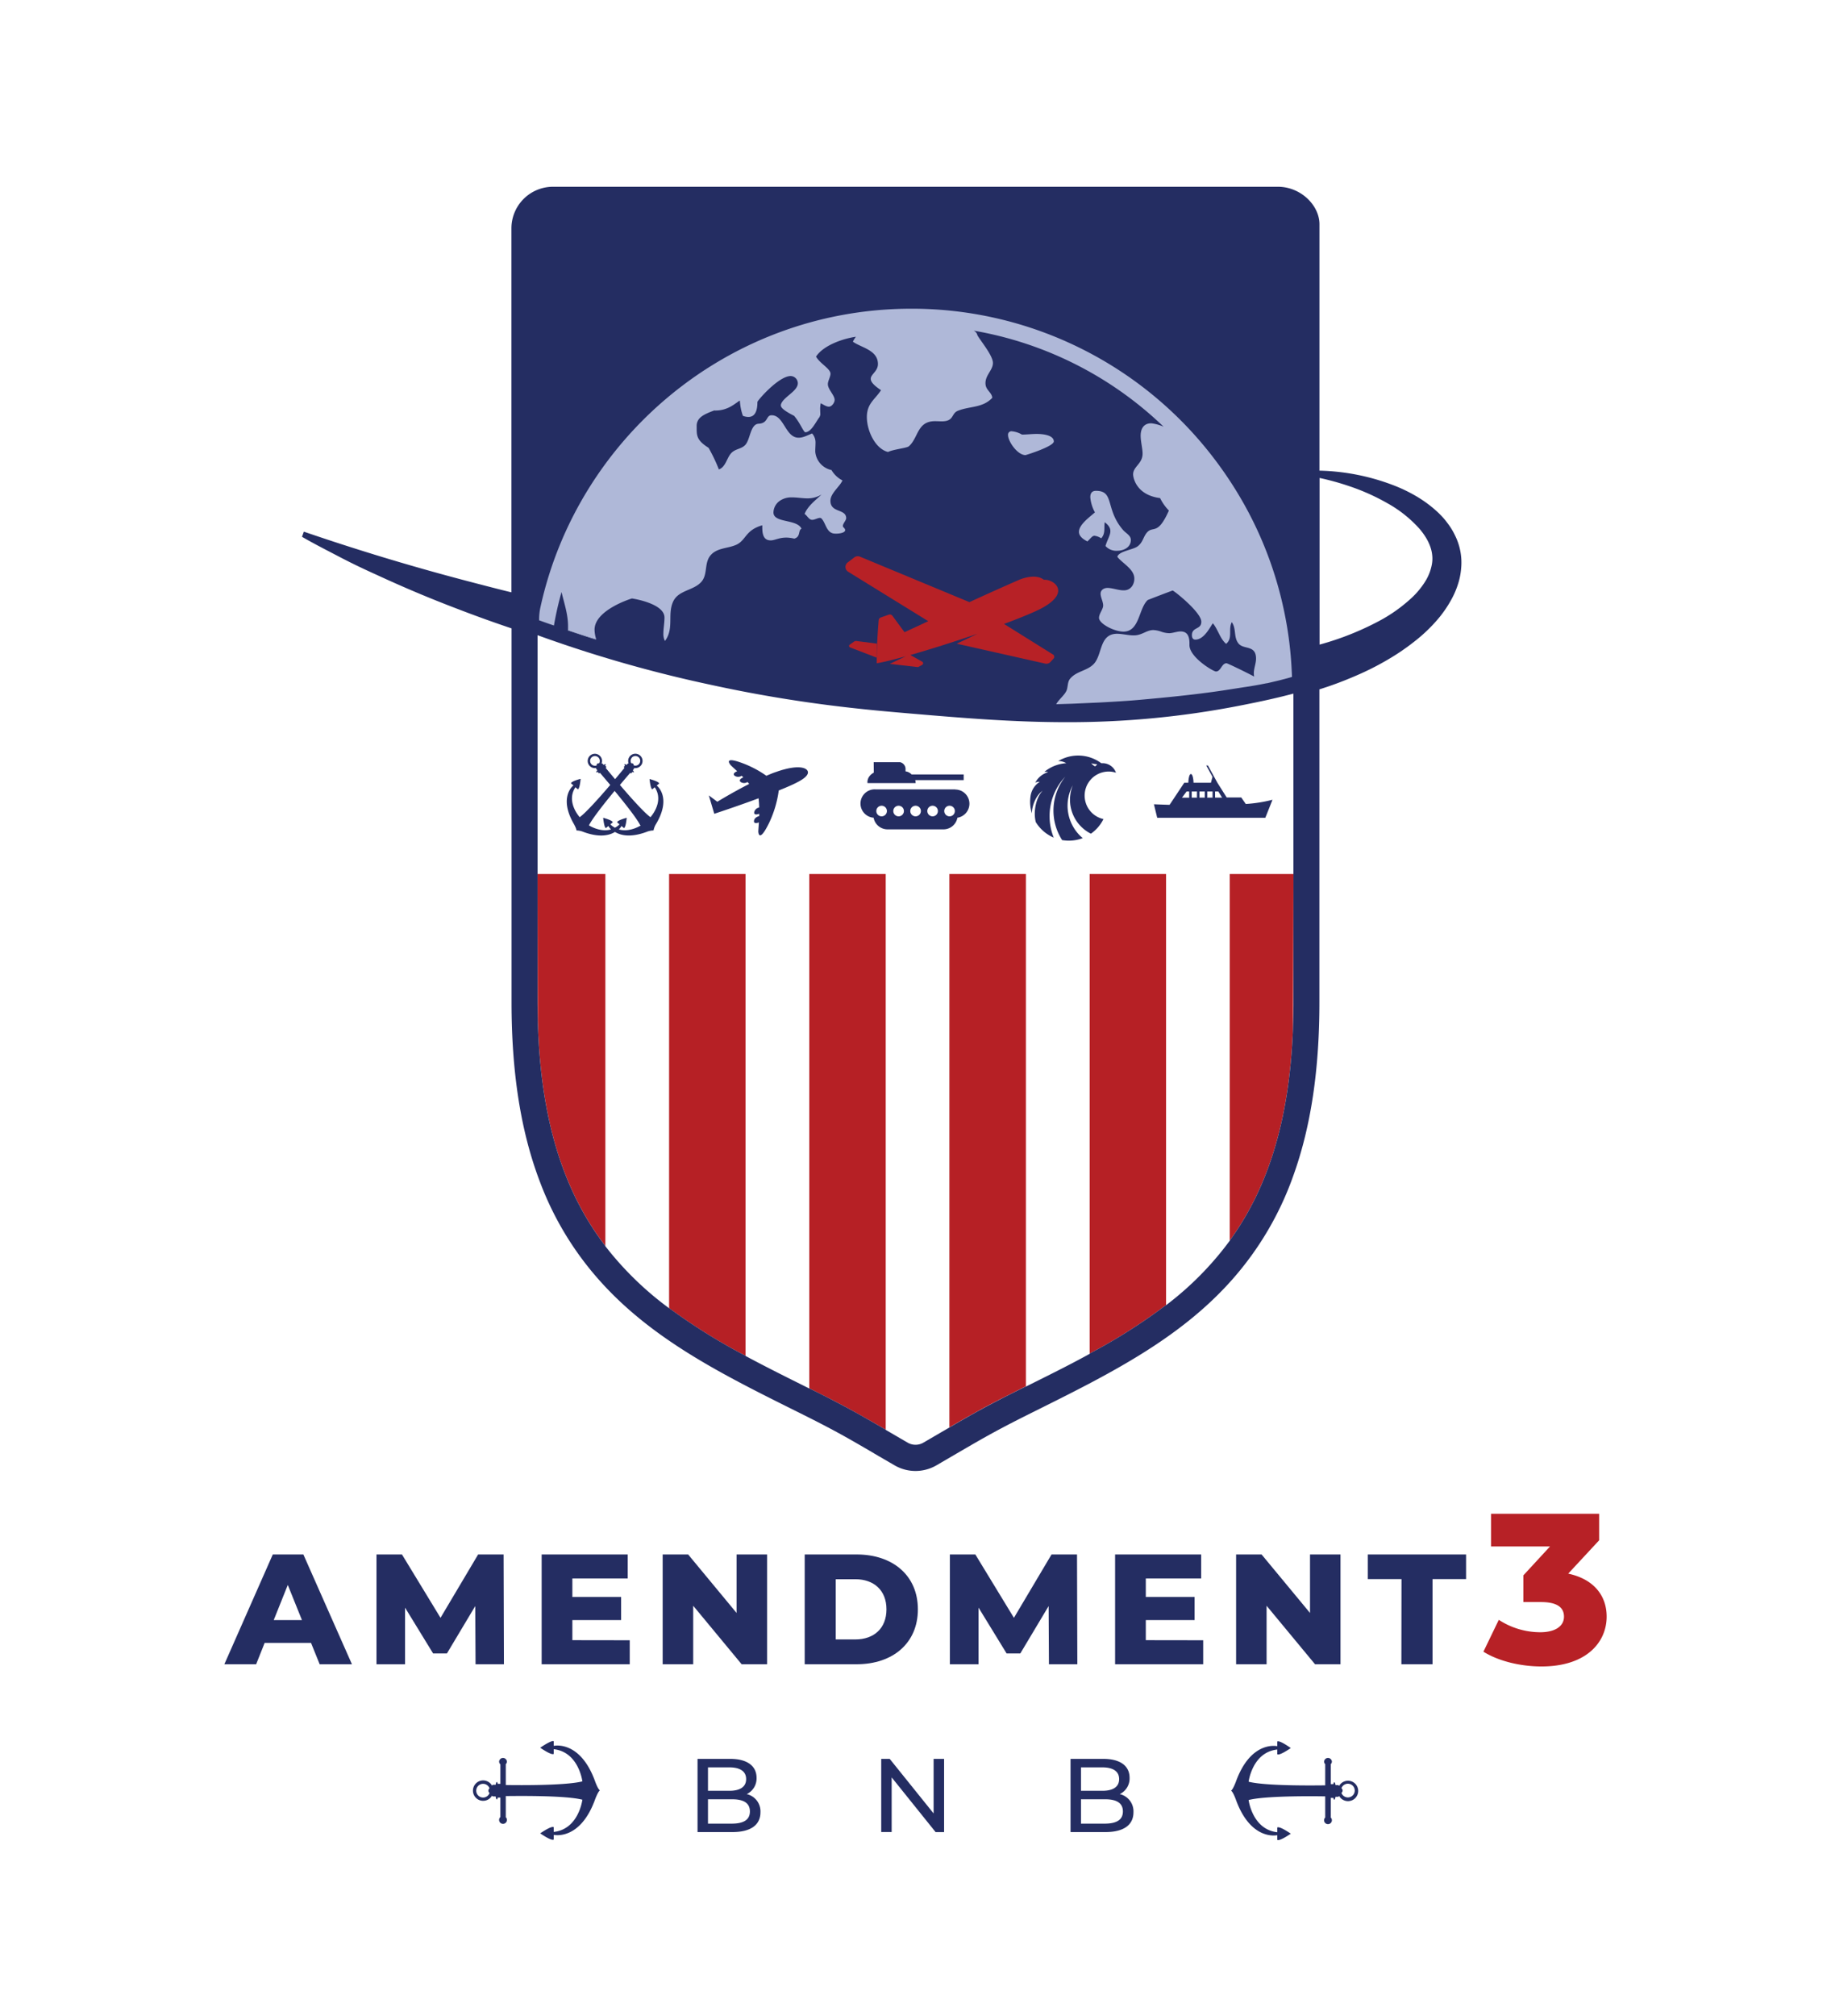 <?xml version="1.0" encoding="UTF-8"?>
<svg xmlns="http://www.w3.org/2000/svg" id="Layer_1" data-name="Layer 1" viewBox="0 0 646.84 711.87">
  <defs>
    <style>.cls-1{fill:#b62025;}.cls-2{fill:none;}.cls-3{fill:#242d62;}.cls-4{fill:#b72126;}.cls-5{fill:#afb8d8;}</style>
  </defs>
  <path class="cls-1" d="M213.86,308.59V439.93c-13-17-21.6-39.42-23.54-71.78q-.24-3.84-.34-7.89v-.19l-.08-51.48Z"></path>
  <path class="cls-1" d="M263.37,308.59v170.1a211.18,211.18,0,0,1-27-16.84V308.59Z"></path>
  <path class="cls-1" d="M312.9,308.59V504.78c-9.53-5.53-14.06-8.17-27-14.6V308.59Z"></path>
  <path class="cls-1" d="M362.42,308.59V489.45l-1.33.66c-12.38,6.14-17.09,8.83-25.7,13.84V308.59Z"></path>
  <path class="cls-1" d="M411.94,308.59V460.76a201,201,0,0,1-27,17.14V308.59Z"></path>
  <path class="cls-1" d="M456.94,308.59l-.15,53.86v.06c-1.19,34.16-9.47,57.76-22.35,75.48V308.59Z"></path>
  <path class="cls-2" d="M456.94,244.88v109q0,4.41-.15,8.61v.06c-1.19,34.16-9.47,57.76-22.35,75.48a111.42,111.42,0,0,1-22.5,22.77,201,201,0,0,1-27,17.14c-7.25,4-14.79,7.71-22.5,11.55l-1.33.66c-12.38,6.14-17.09,8.83-25.7,13.84L333.54,505l-.33.19-7.07,4.12a5.54,5.54,0,0,1-5.46,0l-7.06-4.11-.34-.2-.38-.22c-9.53-5.53-14.06-8.17-27-14.6l-.13-.07c-7.66-3.81-15.16-7.54-22.38-11.42a211.18,211.18,0,0,1-27-16.84,113.56,113.56,0,0,1-22.49-21.92c-13-17-21.6-39.42-23.54-71.78q-.24-3.84-.34-7.89v-.19q-.07-3.06-.08-6.23V224.27a460.79,460.79,0,0,0,61,17.47c31.29,6.84,55.42,8.88,71.38,10.24,17.49,1.48,35.28,3,54.4,3a314.34,314.34,0,0,0,60.51-5.69C445.66,247.65,451.7,246.26,456.94,244.88Z"></path>
  <path class="cls-3" d="M210,226.33c-3.32-1-6.61-2.12-9.9-3.24v.09c3.31,1.16,6.64,2.29,10,3.38A2,2,0,0,1,210,226.33Zm-19.7-6.72c1.59.6,3.2,1.2,4.82,1.78a0,0,0,0,1,0,0Q192.71,220.51,190.29,219.61Z"></path>
  <path class="cls-2" d="M357.58,497s0,0,0,0v0Z"></path>
  <path class="cls-3" d="M109.88,580.06H93.49l-3,7.53H79.26l17.11-38.76h10.8l17.16,38.76h-11.4ZM106.67,572l-5-12.41L96.7,572Z"></path>
  <path class="cls-3" d="M168,587.59l-.11-20.54-10,16.72H153l-9.91-16.17v20H133V548.83h9l13.62,22.37,13.29-22.37h9l.11,38.76Z"></path>
  <path class="cls-3" d="M222.47,579.12v8.47H191.35V548.83h30.4v8.47H202.2v6.54h17.22V572H202.2v7.09Z"></path>
  <path class="cls-3" d="M271,548.83v38.76h-9l-17.11-20.65v20.65H234.1V548.83h9l17.11,20.65V548.83Z"></path>
  <path class="cls-3" d="M284.28,548.83h18.33c12.84,0,21.65,7.47,21.65,19.38s-8.81,19.38-21.65,19.38H284.28Zm17.88,30c6.59,0,11-3.93,11-10.63s-4.43-10.63-11-10.63h-6.92v21.26Z"></path>
  <path class="cls-3" d="M370.56,587.59l-.11-20.54-10,16.72H355.6l-9.91-16.17v20H335.56V548.83h9l13.63,22.37,13.29-22.37h9l.11,38.76Z"></path>
  <path class="cls-3" d="M425.05,579.12v8.47H393.93V548.83h30.4v8.47H404.78v6.54H422V572H404.78v7.09Z"></path>
  <path class="cls-3" d="M473.56,548.83v38.76h-9l-17.11-20.65v20.65H436.68V548.83h9l17.11,20.65V548.83Z"></path>
  <path class="cls-3" d="M495.11,557.52H483.2v-8.69h34.72v8.69H506.07v30.07h-11Z"></path>
  <path class="cls-4" d="M567.58,570.78c0,9-7.09,17.59-23,17.59-7.32,0-15.1-1.82-20.53-5.21l5.43-11.25a26.84,26.84,0,0,0,14.65,4.38c5.06,0,8.38-2,8.38-5.51,0-3.18-2.34-5.14-8.08-5.14h-6.26V556.2L547.58,546H526.74V534.46h38.2v9.36L554,555.6C562.9,557.49,567.58,563.23,567.58,570.78Z"></path>
  <path class="cls-3" d="M268.65,639.84c0,4.43-3.36,7-9.9,7H246.42V621H258c5.95,0,9.27,2.51,9.27,6.68a6.12,6.12,0,0,1-3.47,5.76A6.25,6.25,0,0,1,268.65,639.84ZM250.11,624v8.27h7.57c3.77,0,5.91-1.4,5.91-4.13s-2.14-4.14-5.91-4.14Zm14.81,15.58c0-3-2.22-4.32-6.31-4.32h-8.5v8.61h8.5C262.7,643.83,264.92,642.53,264.92,639.54Z"></path>
  <path class="cls-3" d="M333.52,621v25.85h-3L315,627.54v19.28h-3.69V621h3l15.51,19.27V621Z"></path>
  <path class="cls-3" d="M400.42,639.84c0,4.43-3.36,7-9.9,7H378.19V621h11.59c6,0,9.27,2.51,9.27,6.68a6.12,6.12,0,0,1-3.47,5.76A6.25,6.25,0,0,1,400.42,639.84ZM381.88,624v8.27h7.57c3.77,0,5.91-1.4,5.91-4.13s-2.14-4.14-5.91-4.14Zm14.81,15.58c0-3-2.22-4.32-6.32-4.32h-8.49v8.61h8.49C394.47,643.83,396.69,642.53,396.69,639.54Z"></path>
  <path class="cls-3" d="M451.22,614.92v1.6s-9.29-2.18-14.61,12.52c0,0-1,2.73-1.71,3.19.75.46,1.71,3.19,1.71,3.19,5.32,14.7,14.61,12.52,14.61,12.52v1.6s.24.94,4.78-2.13l.06,0-.06,0c-4.54-3.07-4.78-2.13-4.78-2.13v1.62c-8.85-1-10.12-11.39-10.12-11.39v0l.06,0c6.45-1.63,25.3-1.3,27-1.27v7.34l.06.06a1.38,1.38,0,1,0,1.84,0l.06-.06v-6.8h.92c.1.41.22.65.34.65s.32-.4.42-1.05h1l.28-.28a3.6,3.6,0,1,0,0-3.56l-.28-.28h-1c-.1-.64-.25-1-.42-1s-.24.25-.34.66h-.92V623l-.06-.06a1.36,1.36,0,0,0,.46-1,1.38,1.38,0,0,0-2.75,0,1.35,1.35,0,0,0,.45,1l-.06.06v7.35c-1.71,0-20.56.35-27-1.27l-.06,0v0s1.27-10.42,10.12-11.38v1.62s.24.94,4.78-2.14l.06,0-.06,0C451.46,614,451.22,614.92,451.22,614.92ZM473.89,633a1,1,0,0,0,0-1.62,2.42,2.42,0,1,1,0,1.62Z"></path>
  <path class="cls-3" d="M190.84,617.06l-.06,0,.06,0c4.54,3.08,4.78,2.14,4.78,2.14v-1.62c8.85,1,10.12,11.38,10.12,11.38v0l-.06,0c-6.46,1.62-25.3,1.3-27,1.27V623l-.06-.06a1.35,1.35,0,0,0,.45-1,1.38,1.38,0,0,0-2.75,0,1.39,1.39,0,0,0,.45,1l0,.06v6.81h-.92c-.1-.41-.22-.66-.35-.66s-.31.41-.41,1h-1l-.28.28a3.6,3.6,0,1,0,0,3.56l.28.28h1c.1.65.25,1.05.41,1.05s.25-.24.35-.65h.92v6.8l0,.06a1.4,1.4,0,0,0-.45,1,1.38,1.38,0,1,0,2.3-1l.06-.06v-7.34c1.71,0,20.55-.36,27,1.27l.06,0v0s-1.27,10.43-10.12,11.39v-1.62s-.24-.94-4.78,2.13l-.06,0,.06,0c4.54,3.07,4.78,2.13,4.78,2.13v-1.6s9.29,2.18,14.61-12.52c0,0,1-2.73,1.71-3.19-.75-.46-1.71-3.19-1.71-3.19-5.32-14.7-14.61-12.52-14.61-12.52v-1.6S195.38,614,190.84,617.06Zm-20.17,17.59a2.42,2.42,0,1,1,2.27-3.23,1,1,0,0,0,0,1.62A2.4,2.4,0,0,1,170.67,634.65Z"></path>
  <path class="cls-3" d="M232,277.36l0,0,.83-.7s.4-.56-3.31-1.6l-.05,0v.05c.41,3.84,1,3.54,1,3.54l.83-.7,0,0c3.5,5.2-1.54,10.6-1.54,10.6v0l0-.05c-2.19-1.58-7-6.95-10.76-11.36,1.75-2.09,3.16-3.72,3.66-4.29l.29.24.47-.55c.26.13.45.18.5.11s-.07-.35-.37-.7l.19-.23.24-.28a2.51,2.51,0,0,0,0-.28,2.54,2.54,0,1,0-1.91-1.61l-.28,0-.24.28-.2.23c-.39-.23-.67-.34-.75-.25s0,.25.2.48l-.47.56.29.25c-.45.55-1.7,2.07-3.33,4-1.62-1.92-2.87-3.44-3.33-4l.29-.25-.47-.56c.18-.23.26-.41.2-.48s-.36,0-.75.25l-.19-.23-.24-.28-.28,0a2.53,2.53,0,1,0-1.92,1.61c0,.16,0,.28,0,.28l.24.28.19.23c-.3.35-.45.61-.37.7s.24,0,.51-.11l.46.55.3-.24c.5.57,1.9,2.2,3.65,4.29-3.77,4.41-8.57,9.78-10.76,11.36a.12.12,0,0,0,0,.05l0,0s-5-5.4-1.54-10.6l0,0,.83.7s.62.3,1-3.54V275l-.05,0c-3.71,1-3.31,1.6-3.31,1.6l.83.7,0,0s-5.38,4,.11,13.54c0,0,1,1.75.94,2.36a6.88,6.88,0,0,1,2.49.53c5.68,2.09,9.16,1.22,11.13,0,2,1.21,5.45,2.08,11.13,0a6.88,6.88,0,0,1,2.49-.53,6.84,6.84,0,0,1,.94-2.36C237.41,281.37,232,277.36,232,277.36Zm-8.82-9.84a1.7,1.7,0,1,1,.7,2.7,1.24,1.24,0,0,0-.23-.61,1.31,1.31,0,0,0-.64-.13A1.71,1.71,0,0,1,223.21,267.52Zm-11.53,2a.67.67,0,0,0-.87.74,1.73,1.73,0,0,1-1.9-.5,1.71,1.71,0,1,1,2.77-.24Zm14.77,21.89s-3.91,2.57-7.8,1.43a5.11,5.11,0,0,0,.94-1.2l0,0,.83.7s.62.3,1-3.54v-.05h-.05c-3.71,1.05-3.31,1.61-3.31,1.61l.83.7,0,0a7.26,7.26,0,0,1-1.62,1.18,7.49,7.49,0,0,1-1.62-1.18l0,0,.83-.7s.4-.56-3.31-1.61h-.05v.05c.41,3.84,1,3.54,1,3.54l.83-.7,0,0a5.48,5.48,0,0,0,.94,1.2c-3.88,1.14-7.8-1.43-7.8-1.43h0l0,0c1.16-2.37,5.43-7.77,9.07-12.17,3.64,4.4,7.91,9.8,9.07,12.17l0,0Z"></path>
  <path class="cls-3" d="M285.28,273.33c-.73,1.6-3.91,3.26-10.17,5.76a38.43,38.43,0,0,1-3.46,11.56c-3.2,6.49-3.68,3.92-3.76,3,0-.41.1-1.57.21-3.29-1,.39-1.86.36-1.73-.56s.92-1.42,1.84-1.67c0-.27,0-.55,0-.83-1,.41-1.9.38-1.77-.54a2.15,2.15,0,0,1,1.75-1.65c0-1-.09-2.12-.2-3.26-8.07,3-15.66,5.47-15.66,5.47l-1.92-6.49,3,2.24s5.19-3.2,11.25-6.28c-.19-.24-.39-.47-.59-.69a2.17,2.17,0,0,1-2.41,0c-.72-.6-.06-1.24.93-1.61l-.57-.6a2.22,2.22,0,0,1-2.49,0c-.71-.59-.08-1.22.89-1.59-1.25-1.19-2.14-1.94-2.39-2.27-.6-.76-2-3,4.78-.39a37.53,37.53,0,0,1,7.93,4.26c1.17-.5,2.33-1,3.43-1.35C283,269.41,286.16,271.41,285.28,273.33Z"></path>
  <path class="cls-3" d="M337.46,278.71H309.38a5,5,0,0,0-.76,10,5,5,0,0,0,4.93,4.11h19.74a5,5,0,0,0,4.93-4.11,5,5,0,0,0,2.78-1.41,5,5,0,0,0-3.54-8.54Zm-26,9.51a1.87,1.87,0,1,1,1.86-1.87A1.87,1.87,0,0,1,311.49,288.22Zm6,0a1.87,1.87,0,1,1,1.86-1.87A1.87,1.87,0,0,1,317.46,288.22Zm6,0a1.87,1.87,0,1,1,1.86-1.87A1.87,1.87,0,0,1,323.42,288.22Zm6,0a1.87,1.87,0,1,1,1.87-1.87A1.87,1.87,0,0,1,329.38,288.22Zm6,0a1.87,1.87,0,1,1,1.86-1.87A1.87,1.87,0,0,1,335.35,288.22Z"></path>
  <path class="cls-3" d="M308.65,269.11H318a2.48,2.48,0,0,1,1.9,2.24v1a3.53,3.53,0,0,1,2.14,1.08h18.4v2H323.32a4.4,4.4,0,0,1,.15,1.06h-17s-.45-2.21,2.22-3.71Z"></path>
  <path id="Logo" class="cls-3" d="M389.52,269.46l-.48,0a13.68,13.68,0,0,0-15.2-.75,5.27,5.27,0,0,1,2.83.75,13.68,13.68,0,0,0-5.95,1.82,14,14,0,0,0-1.79,1.25,3.22,3.22,0,0,1,1.36.1,7.35,7.35,0,0,0-4.14,3c-.15.23-.3.47-.43.71a3,3,0,0,1,1.6-.3,7.12,7.12,0,0,0-3.21,4.77,13.89,13.89,0,0,0,.42,6.36c0-2.09,1.06-6,3.81-8-2.53,2.63-3.32,7.75-2.42,11.1a13.75,13.75,0,0,0,6.33,5.46,20.28,20.28,0,0,1,4.09-21.52,19.25,19.25,0,0,0-1.12,22.4,14.21,14.21,0,0,0,2.37.2,13.71,13.71,0,0,0,4.9-.9A14.91,14.91,0,0,1,379,277.26a13.42,13.42,0,0,0,6.39,17.09,14,14,0,0,0,4.44-5.16,8.49,8.49,0,0,1,1.79-16.78h.29a8.56,8.56,0,0,1,2.33.41A5,5,0,0,0,389.52,269.46Zm-2.61,1.08c-.25.11-1.22-.83-1.41-1.05a10.84,10.84,0,0,0,2.1.35A2.89,2.89,0,0,1,386.91,270.54Z"></path>
  <path class="cls-3" d="M440.1,283.86l-1.61-2.31-5.14,0-3.26-5.16-3.37-6.12h-.58l2.2,4-.56,2.1h-6.14c0-.81-.24-3.08-.93-3.08s-.88,2.27-.92,3.08h-1.43l-4.65,7-.17.25-.38.54h0c-3.36-.1-5.51-.2-5.51-.2l1.16,4.78H447l2.54-6.37A50.71,50.71,0,0,1,440.1,283.86Zm-20-2.16h-2.59l.07-.09,1.6-2.16h.92Zm2.75,0H421v-2.25h1.86Zm2.76,0h-1.87v-2.25h1.87Zm2.75,0h-1.86v-2.25h1.86Zm.89,0v-2.25h1.15l1.3,2.12.08.13Z"></path>
  <polygon class="cls-3" points="420.08 281.6 420.08 281.7 417.49 281.7 417.56 281.61 420.08 281.6"></polygon>
  <rect class="cls-3" x="420.97" y="281.6" width="1.86" height="0.1"></rect>
  <rect class="cls-3" x="423.72" y="281.59" width="1.87" height="0.11"></rect>
  <polygon class="cls-3" points="428.34 281.58 428.34 281.7 426.48 281.7 426.48 281.59 428.34 281.58"></polygon>
  <polygon class="cls-3" points="431.76 281.7 429.23 281.7 429.23 281.58 431.68 281.57 431.76 281.7"></polygon>
  <path class="cls-3" d="M372.54,158.41c0,1.78-9.9,4.72-10,4.72-2.86,0-6.09-4.91-6.09-7.12a1.2,1.2,0,0,1,1.35-1.34,8.47,8.47,0,0,1,3.56,1.2h.31c1.26,0,3-.17,4.75-.17C368.64,155.71,372.54,156.15,372.54,158.41Z"></path>
  <path class="cls-3" d="M399.37,193.49v0c-.06,2.57-2.47,3.78-4.84,3.78a5.17,5.17,0,0,1-4.15-1.73c.64-2.17,1.78-3.74,1.78-5.27,0-1-.5-2-2-3.13-.33,2.15.27,3.9-1.29,5.67a5.81,5.81,0,0,0-2.36-.93c-.8,0-1.2.71-2.53,2-2.13-1.07-2.93-2.24-2.93-3.41,0-2.49,3.59-5,5.73-6.81a13.36,13.36,0,0,1-1.58-5.34c0-1.28.49-2.26,2-2.26,6.72,0,3.17,6.34,9.42,13.84C397.51,191,399.37,191.83,399.37,193.49Z"></path>
  <path class="cls-3" d="M515.89,194.56A21.63,21.63,0,0,0,514,189a24.32,24.32,0,0,0-2.79-4.5,23.06,23.06,0,0,0-1.58-1.92c-.54-.58-1.1-1.16-1.67-1.7a43.4,43.4,0,0,0-7.1-5.36,54.05,54.05,0,0,0-7.45-3.74,77.82,77.82,0,0,0-27.28-5.61v-87c0-6.65-6.59-13.23-14.68-13.23H195.35a14.69,14.69,0,0,0-14.68,14.67V209.13l-1.86-.45c-4.81-1.2-9.61-2.45-14.41-3.71q-28.83-7.58-57.06-17.26l-.65,1.82c4.39,2.54,8.89,4.81,13.38,7.16s9.05,4.5,13.65,6.57q13.75,6.35,28,11.76,8.5,3.27,17.13,6.21l1.86.63v132c0,24.77,3.25,45.59,10,63.32a110.39,110.39,0,0,0,20.76,34.54c18.65,21.12,43.7,33.56,70.2,46.73,13,6.46,17.38,9,27,14.62h0l.3.19,7.09,4.12a14.73,14.73,0,0,0,14.72,0c2.67-1.55,5-2.91,7.06-4.12l.33-.19h0c9.64-5.6,14-8.16,27-14.62,26.51-13.18,51.53-25.63,70.18-46.73a111.16,111.16,0,0,0,21.53-36.6c6.23-17.28,9.23-37.44,9.23-61.26V243.39a126.35,126.35,0,0,0,12.3-4.56,99.09,99.09,0,0,0,15-7.86,83,83,0,0,0,7.11-5.15,55.23,55.23,0,0,0,6.64-6.31,41.24,41.24,0,0,0,5.72-8.12,29.85,29.85,0,0,0,2.14-5,24.2,24.2,0,0,0,1.16-5.71A21.3,21.3,0,0,0,515.89,194.56ZM357.57,497.05v0h0S357.58,497.05,357.57,497.05Zm99.37-143.21q0,4.41-.15,8.61v.06c-1.19,34.16-9.47,57.76-22.35,75.48v.06a111.42,111.42,0,0,1-22.5,22.77v-.06a201,201,0,0,1-27,17.14V478c-7.25,4-14.79,7.71-22.5,11.55v-.06l-1.33.66c-12.38,6.14-17.09,8.83-25.7,13.84V504l-1.85,1.07-.33.19-7.07,4.12a5.54,5.54,0,0,1-5.46,0l-7.06-4.11-.34-.2-.38-.22v-.06c-9.53-5.53-14.06-8.17-27-14.6v.06l-.13-.07c-7.66-3.81-15.16-7.54-22.38-11.42v-.06a211.18,211.18,0,0,1-27-16.84v.06A113.56,113.56,0,0,1,213.86,440v-.06c-13-17-21.6-39.42-23.54-71.78q-.24-3.84-.34-7.89v-.19q-.07-3.06-.08-6.23V224.27a460.79,460.79,0,0,0,61,17.47c31.29,6.84,55.42,8.88,71.38,10.24,17.49,1.48,35.28,3,54.4,3a314.34,314.34,0,0,0,60.51-5.69c8.46-1.63,14.5-3,19.74-4.4Zm48.92-154.71a17,17,0,0,1-2.49,6.35,28.6,28.6,0,0,1-4.52,5.46,54.4,54.4,0,0,1-11.8,8.39,101.56,101.56,0,0,1-20.88,8.26V168.75a93.42,93.42,0,0,1,10.54,2.92,75.67,75.67,0,0,1,13.41,6,43.76,43.76,0,0,1,11.32,9,24.85,24.85,0,0,1,2.11,2.84,16.64,16.64,0,0,1,1.57,3.09,12.55,12.55,0,0,1,.82,3.27A11,11,0,0,1,505.86,199.13Z"></path>
  <path class="cls-5" d="M372.28,155.85c0,1.78-9.84,4.83-10,4.83-2.86,0-6.15-4.84-6.17-7.05a1.2,1.2,0,0,1,1.33-1.36,8.62,8.62,0,0,1,3.57,1.16h.31c1.26,0,3-.2,4.75-.22C368.35,153.19,372.26,153.59,372.28,155.85Z"></path>
  <path class="cls-5" d="M399.5,190.62v0c0,2.58-2.42,3.81-4.79,3.84a5.16,5.16,0,0,1-4.17-1.68c.61-2.18,1.74-3.76,1.72-5.29,0-1-.52-2-2-3.11-.3,2.15.32,3.9-1.22,5.68a5.84,5.84,0,0,0-2.37-.9c-.8,0-1.19.72-2.51,2-2.14-1.05-3-2.21-3-3.38,0-2.49,3.54-5.05,5.65-6.87a13.48,13.48,0,0,1-1.64-5.33c0-1.28.47-2.26,1.93-2.28,6.72-.07,3.24,6.31,9.57,13.74C397.62,188.2,399.49,189,399.5,190.62Z"></path>
  <path class="cls-5" d="M456.42,239h0c-1,.31-2.14.61-3.2.88-.5.14-1,.26-1.48.38s-.81.2-1.22.29c-1,.25-2,.47-2.95.69l-.17,0c-.35.07-.71.15-1.07.21-.64.13-1.28.26-1.93.37l-.88.16-2,.34-2,.3L432,243.79c-10.07,1.5-20.2,2.49-30.31,3.38-2.55.22-5.08.39-7.61.54s-5.07.31-7.62.41l-7.62.34-5.72.18a5.33,5.33,0,0,1,.5-.77c.92-1.27,2.26-2.38,3-3.73s.38-3.21,1.37-4.45c2.25-2.77,6-2.77,8.39-5.25,3.14-3.32,1.9-10.61,8.2-10.68,1.93,0,4,.59,6,.57,2.84,0,4.42-1.85,6.82-1.88h.06a9.43,9.43,0,0,1,2.76.57,9.08,9.08,0,0,0,2.78.54c1.28,0,2.73-.61,4.07-.62,2.4,0,3.11,1.73,3.13,4.09v.74c0,4.31,8.43,9.32,9.36,9.31,1.75,0,2-2.89,3.73-2.91.3,0,5.46,2.45,9.78,4.7a5.33,5.33,0,0,1-.13-1.15c0-1.77.8-3.49.78-5.28-.06-4.81-4.38-3-6.19-5.24s-.69-5.2-2.38-7.54c-1.33,2.52.47,5.65-2,7.66-2.18-1.86-2.86-5.09-4.68-7.26-.93,1.19-3,5.74-6.17,5.77-.71,0-1.21-.4-1.23-1.56,0-3,3.35-1.87,3.32-4.77,0-3.32-9.7-11-10.13-11-.11,0-8.7,3.27-8.82,3.37-3.24,3.05-2.82,11.07-8.5,11.14-3.32,0-8.66-2.79-8.69-4.85,0-1.52,1.49-3.07,1.47-4.41s-.9-2.83-.91-4.1,1.07-2.06,2.44-2.07c1.72,0,3.91.88,5.79.85,2.49,0,3.71-2.16,3.69-4.15,0-3.34-4.19-5.35-6-7.68.5-2,5.51-2.47,7.11-3.67,2-1.45,2-3.44,3.43-5,2.18-2.35,3.7,1.22,7.67-7.67a16.72,16.72,0,0,1-3.11-4.4c-8.43-1.09-9.51-7.17-9.53-8.37,0-2.8,3.38-3.77,3.34-7.37,0-1.72-.66-4.13-.68-6.23,0-3.09,1.53-4.4,3.61-4.43a4.46,4.46,0,0,1,.65.06,16.24,16.24,0,0,1,3.83,1.12c-.76-.72-1.52-1.44-2.29-2.14a128.26,128.26,0,0,0-64.8-31.76,2.35,2.35,0,0,1,1.34,1.66c1.28,2.17,5.44,7.14,5.47,9.71s-2.66,4.25-2.63,7.22c0,2.43,2.26,3.16,2.4,5.13-3.44,3.66-8,2.87-12.23,4.61-2.32,1-1.23,3.65-5.5,3.69-.87,0-1.77-.06-2.65-.05-6.22.07-5.71,5.93-9.1,8.87-.75.63-5.59,1.09-7.34,2-4.42-1.08-7.42-7.27-7.48-12.2s2.88-6.31,5-9.62c-2.76-1.84-3.62-3-3.63-4,0-1.66,2.57-2.66,2.54-5.29-.06-4.92-5.95-5.72-8.84-7.83a9.63,9.63,0,0,1,1.06-1.74c-4.6.65-11.44,3-14.09,7,1.35,2.45,5.09,4.25,5.11,6.05,0,1.07-.94,2.57-.93,3.69,0,1.85,2.37,3.86,2.39,5.54,0,1-1,2.39-2,2.4s-2.15-.85-2.9-1.21a8.9,8.9,0,0,0-.2,2.26c0,.62.05,1.23.05,1.84l-.27.76c-1.29,1.63-2.87,5.29-5,5.39h0c-.67,0-1.81-3.25-4-5.81-4.9-2.46-4.68-3.41-4.68-3.85v0c.54-2.67,6-4.76,6-7.64a2.58,2.58,0,0,0-2.53-2.55c-4.23,0-11.71,8.61-11.75,9.16h0v.12c0,2.85-.78,5.14-3.13,5.16a5.23,5.23,0,0,1-2-.4,18.76,18.76,0,0,1-1.06-5.37c-1.38.65-4.09,3.71-9.11,3.49-3.48,1.33-6.19,2.46-6.16,5.52s-.3,4.85,4.2,7.65a58.65,58.65,0,0,1,3.65,7.64c2.37-.84,2.76-3.93,4.26-5.64s3.55-1.46,5-2.95c1.86-1.86,1.79-7.38,4.76-7.54,3.5-.18,2.55-3,4.62-3,4.43,0,4.85,8,9.59,7.93,1.56,0,3.11-.87,4.71-1.5a4.79,4.79,0,0,1,1.19,3.47c0,1-.1,2-.08,3a7.26,7.26,0,0,0,5.73,6.45,9.48,9.48,0,0,0,3.88,3.66c-1,2.28-4.28,4.53-4.25,7.25.05,4.28,5.52,2.7,5.56,6.07,0,1-1.81,2.47-.92,3.28,1.73,1.58-.88,2.29-3.11,2.18-3-.13-3.12-3.77-4.72-5.35-.68-.66-2.29.6-3.4.48s-1.7-1.6-2.55-2.07c1.16-2.84,3.83-4.8,6-6.86a9.58,9.58,0,0,1-4.93,1.36c-1.88,0-3.69-.37-5.67-.35a7.11,7.11,0,0,0-4.13,1.2,5.17,5.17,0,0,0-2.26,4.12c0,3.84,8.37,2.24,9.91,5.76-1.26.46-.21,2.9-2.58,3.48-4.48-1.07-6.36.59-8.22.62s-3-1-3.05-4.21a11,11,0,0,1,0-1.12c-6,1.71-5.69,5.19-9.05,6.81-3.12,1.51-7.38,1-9.61,4.3-1.81,2.71-.64,6.55-3,9-2.82,3-8,2.8-9.85,6.85-2.08,4.55.43,9.51-2.89,13.89a5.34,5.34,0,0,1-.55-2.56c0-1.83.41-3.95.39-5.77-.06-5-11.39-6.68-11.49-6.68h0c-.11,0-13.29,4.05-13.21,11.08a12,12,0,0,0,.57,3.29c-3.34-1-6.64-2-9.94-3.13,0-.5,0-1,0-1.51,0-4.12-1.33-7.94-2.3-12a118.29,118.29,0,0,0-2.68,11.81c-1.62-.55-3.23-1.11-4.85-1.7a2.84,2.84,0,0,1-.38-.13h0a19.82,19.82,0,0,1,.46-4.61C204,154.71,256.92,109.66,320.57,109a134.28,134.28,0,0,1,108.18,52.7q4.17,5.44,7.8,11.31a132.7,132.7,0,0,1,17.11,42.87,131.09,131.09,0,0,1,2.68,21.23C456.38,237.71,456.4,238.37,456.42,239Z"></path>
  <path class="cls-5" d="M190.73,219.09c1.62.59,3.23,1.15,4.85,1.7a0,0,0,0,0,0,0Q193.13,220,190.73,219.09Z"></path>
  <path class="cls-5" d="M210.57,225.82c-3.33-1-6.68-2.14-10-3.27v-.09c3.3,1.09,6.6,2.13,9.94,3.13A2,2,0,0,0,210.57,225.82Z"></path>
  <path class="cls-3" d="M357.57,497v0s0,0,0,0Z"></path>
  <path class="cls-3" d="M357.57,497v0s0,0,0,0Z"></path>
  <path class="cls-4" d="M309.81,227.25c-.08,1.71-.14,3.43-.13,4.93l-9.37-3.6a.53.53,0,0,1-.35-.44.55.55,0,0,1,.22-.52l1.47-1.05a1.36,1.36,0,0,1,1.09-.23Z"></path>
  <path class="cls-4" d="M372.41,231.7a.86.86,0,0,1-.2.81l-1.08,1.18a2,2,0,0,1-1.66.66L338,227.27l7.31-3.51c-8.11,2.79-16.73,5.52-23.71,7.5l4.19,2.36a.65.65,0,0,1,0,1.12l-1.3.71a.72.72,0,0,1-.38.07l-9.77-1.13L320,231.7c-4.39,1.22-8,2.11-10.27,2.47,0-.59,0-1.27,0-2,0-1.5.05-3.22.13-4.93.17-3.41.43-6.79.55-8.23a1.12,1.12,0,0,1,.75-1l2.84-1a1.15,1.15,0,0,1,1.27.4l4.27,5.8,8.39-3.89-28.31-17.46a2,2,0,0,1-.11-3.32l2.29-1.74a2.05,2.05,0,0,1,2.12-.21l38.55,16c6.22-2.85,12.58-5.71,17.46-7.83,2-.88,6.35-2.07,8.81-.06,3.69-.31,10.68,5-3.05,11.17-2.93,1.32-6.72,2.84-11,4.42l17.17,10.71A.87.87,0,0,1,372.41,231.7Z"></path>
</svg>
